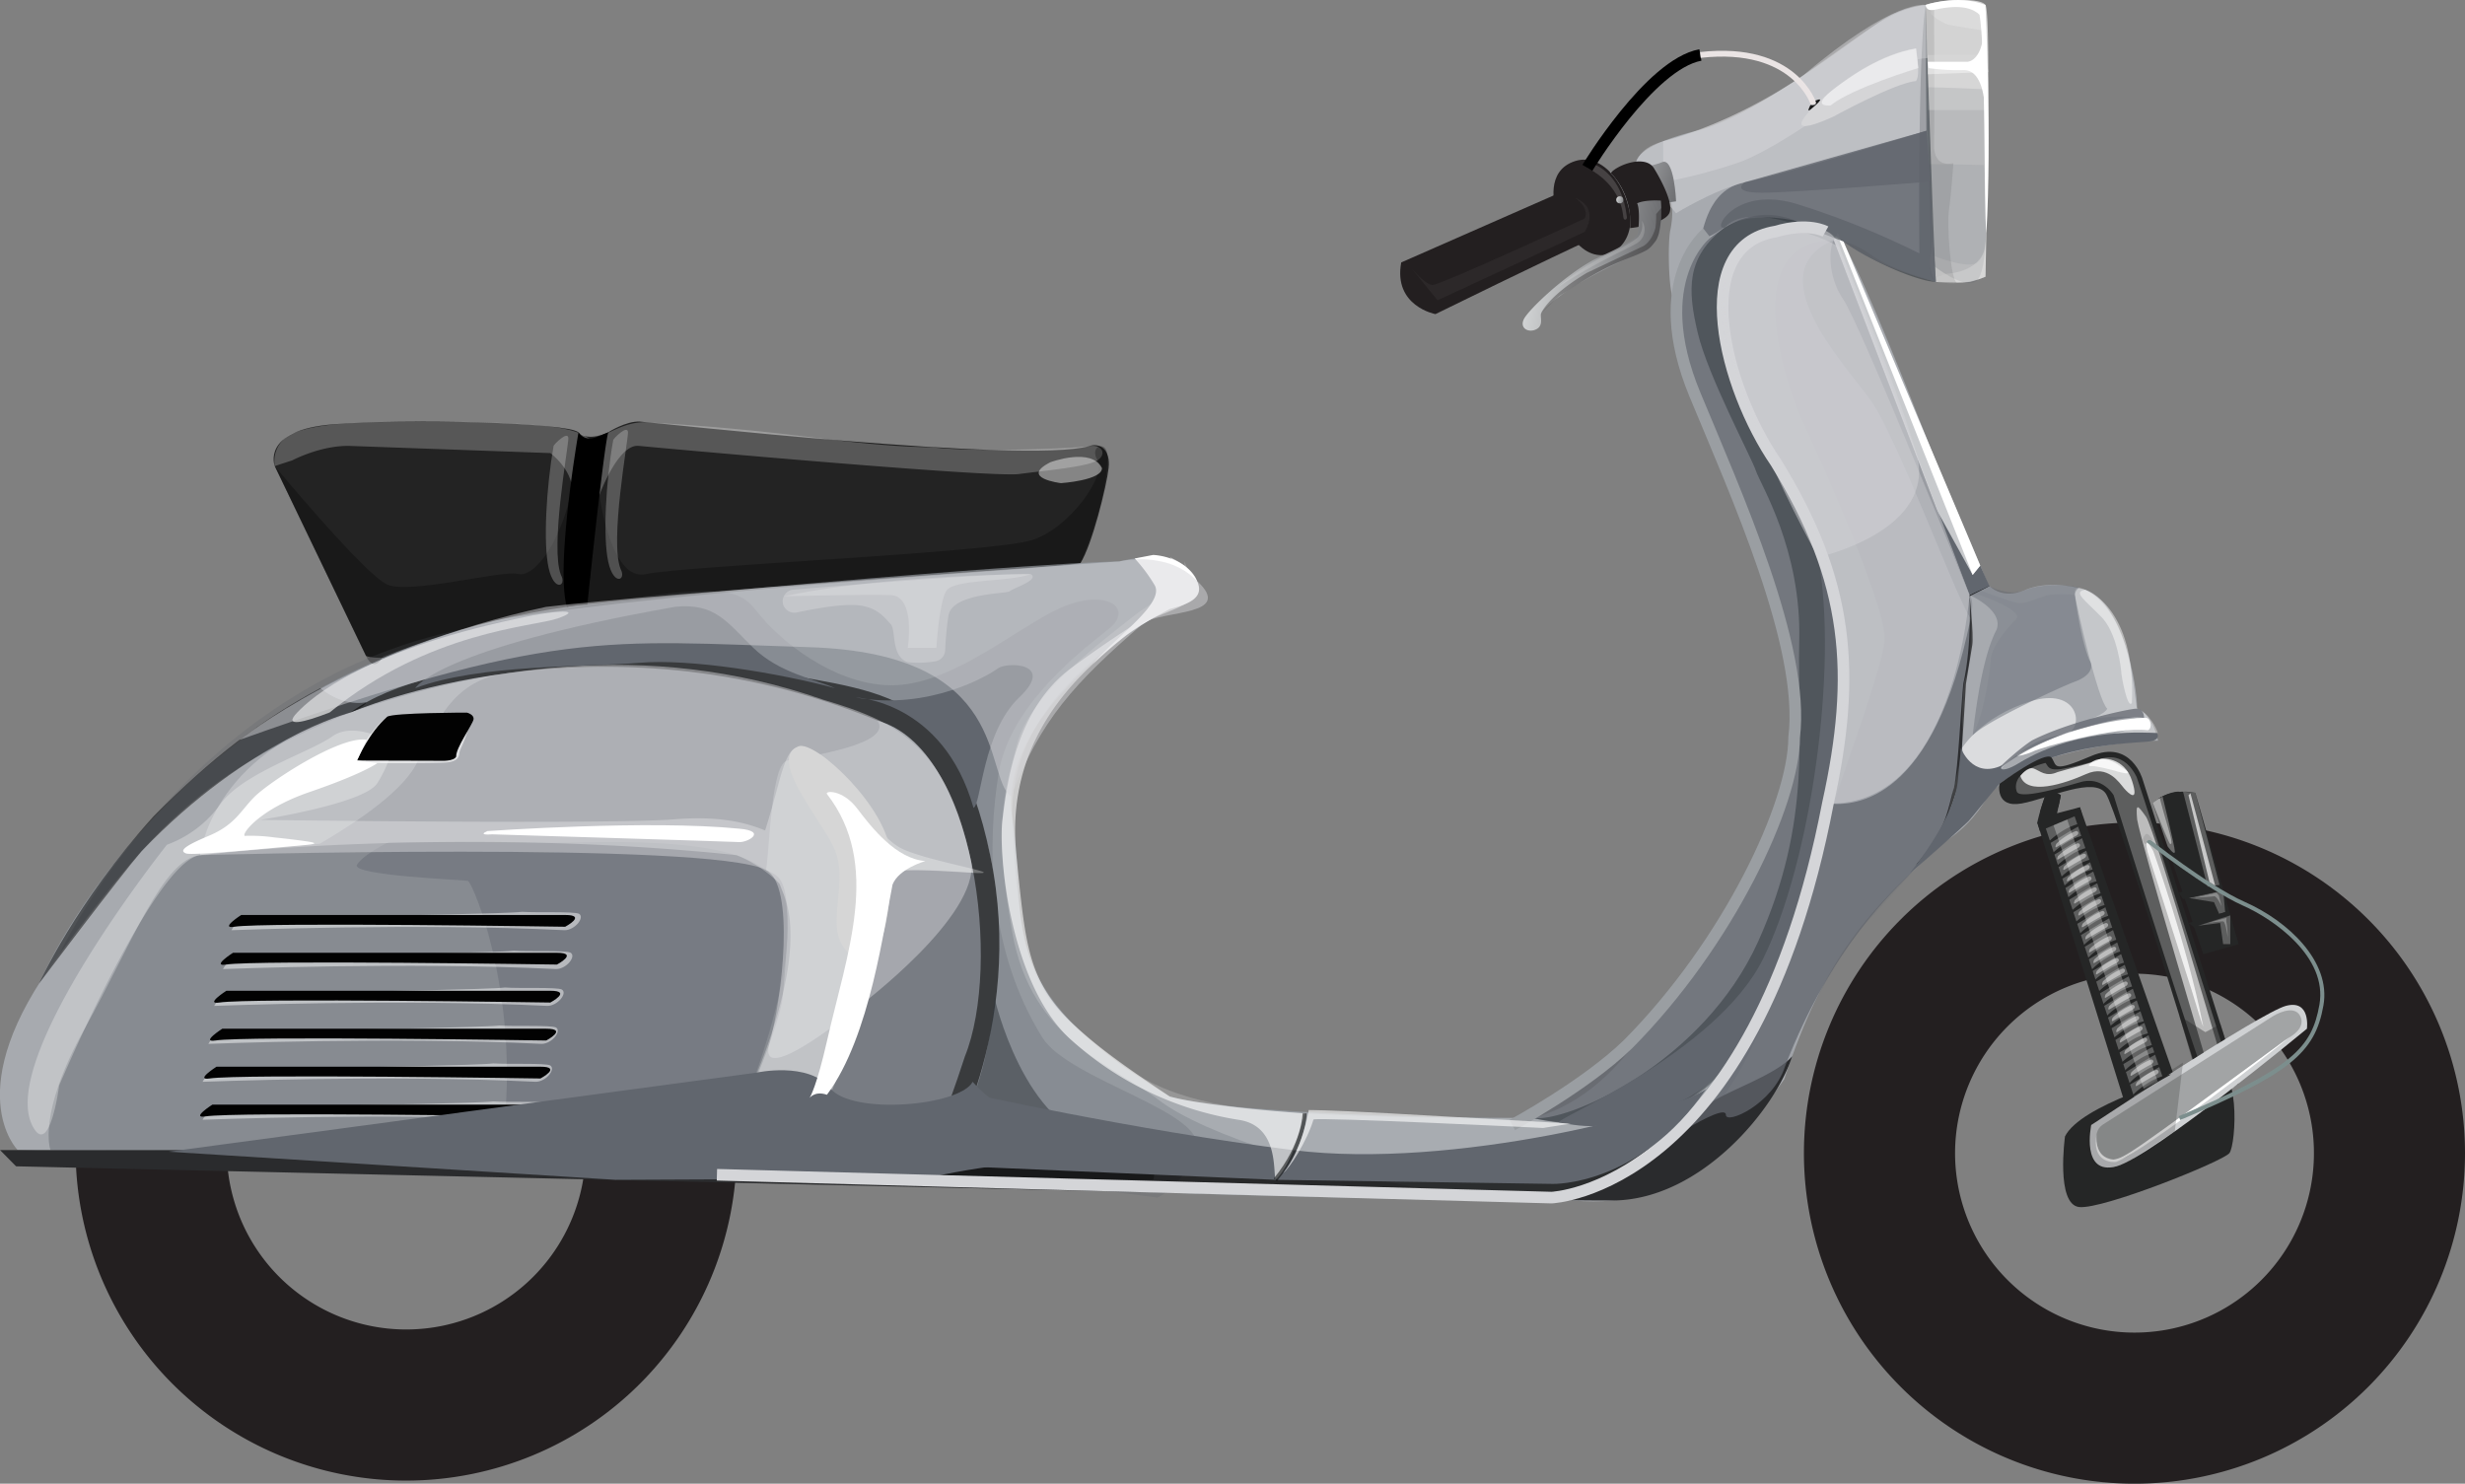 <svg xmlns="http://www.w3.org/2000/svg" xmlns:xlink="http://www.w3.org/1999/xlink" viewBox="0 0 601.15 361.81"><rect x="0" y="0" width="601.15" height="361.81" fill="#808080" stroke="none"/><defs><style>.cls-1{isolation:isolate;}.cls-2,.cls-61,.cls-62,.cls-63,.cls-64{fill:#252626;}.cls-3{fill:#a7aaaf;}.cls-4{fill:#232323;}.cls-5{fill:#959aa0;}.cls-6,.cls-74{fill:#231f20;}.cls-10,.cls-11,.cls-21,.cls-23,.cls-28,.cls-36,.cls-37,.cls-38,.cls-39,.cls-48,.cls-7,.cls-9{fill:#61666e;}.cls-10,.cls-11,.cls-12,.cls-17,.cls-21,.cls-23,.cls-26,.cls-28,.cls-36,.cls-37,.cls-38,.cls-39,.cls-41,.cls-43,.cls-45,.cls-48,.cls-58,.cls-61,.cls-64,.cls-7,.cls-9{mix-blend-mode:multiply;}.cls-56,.cls-62,.cls-7{opacity:0.26;}.cls-8{fill:#d3d3d3;}.cls-9{opacity:0.45;}.cls-10,.cls-40{opacity:0.4;}.cls-11{opacity:0.67;}.cls-12{fill:#393b3d;}.cls-13,.cls-16,.cls-18,.cls-19,.cls-25,.cls-29,.cls-30,.cls-31,.cls-34,.cls-47,.cls-49,.cls-52,.cls-54,.cls-55,.cls-56,.cls-59,.cls-60,.cls-67,.cls-68,.cls-72,.cls-73{fill:#fff;}.cls-13,.cls-17{opacity:0.47;}.cls-14,.cls-22{fill:#d4d5d8;}.cls-14{opacity:0.49;}.cls-15,.cls-17{fill:#020202;}.cls-16,.cls-32{opacity:0.61;}.cls-18{opacity:0.3;}.cls-19{opacity:0.18;}.cls-20,.cls-40,.cls-42{fill:#ddd;}.cls-20{opacity:0.85;}.cls-21{opacity:0.75;}.cls-22,.cls-33{opacity:0.74;}.cls-23{opacity:0.1;}.cls-24{fill:#2a2b2d;}.cls-25{opacity:0.64;}.cls-26,.cls-27,.cls-43{fill:#32393f;}.cls-26{opacity:0.52;}.cls-27,.cls-43{opacity:0.53;}.cls-28,.cls-34{opacity:0.29;}.cls-29{opacity:0.59;}.cls-30{opacity:0.34;}.cls-35{fill:#d6d6d6;}.cls-37,.cls-64{opacity:0.39;}.cls-38{opacity:0.11;}.cls-39,.cls-63{opacity:0.23;}.cls-41{fill:#333;opacity:0.12;}.cls-42{opacity:0.35;}.cls-44,.cls-46{fill:#f7f7f7;}.cls-44{opacity:0.25;}.cls-45,.cls-60{opacity:0.28;}.cls-46,.cls-49{opacity:0.46;}.cls-47{opacity:0.41;}.cls-48{opacity:0.72;}.cls-50,.cls-51,.cls-53,.cls-75,.cls-76{fill:none;stroke-miterlimit:10;}.cls-50{stroke:#d4d5d8;}.cls-50,.cls-51,.cls-75{stroke-width:2.83px;}.cls-51{stroke:#9a9ea2;}.cls-52{opacity:0.6;}.cls-53{stroke:#070808;opacity:0.54;}.cls-54{opacity:0.77;}.cls-55{opacity:0.58;}.cls-57{fill:#cfd1d3;}.cls-59{opacity:0.43;}.cls-65{fill:#7c8e8d;}.cls-66{fill:#ababab;}.cls-67{opacity:0.66;}.cls-68{opacity:0.33;}.cls-69{fill:url(#linear-gradient);}.cls-70{fill:url(#linear-gradient-2);}.cls-71{fill:url(#linear-gradient-3);}.cls-72{opacity:0.16;}.cls-73{opacity:0.04;}.cls-74{opacity:0.36;}.cls-75{stroke:#000;}.cls-76{stroke:#eae4e4;stroke-width:1.42px;}.cls-77{fill:#181818;}</style><linearGradient id="linear-gradient" x1="381.96" y1="58.92" x2="404.17" y2="58.92" gradientTransform="translate(41.47 -129.53) rotate(17.66)" gradientUnits="userSpaceOnUse"><stop offset="0" stop-color="#d1d3d4"/><stop offset="1" stop-color="#6d6e71"/></linearGradient><linearGradient id="linear-gradient-2" x1="369.29" y1="80.59" x2="399.69" y2="80.59" gradientTransform="translate(16.93 -63.03) rotate(7.14)" xlink:href="#linear-gradient"/><linearGradient id="linear-gradient-3" x1="386.24" y1="65.27" x2="387.98" y2="65.27" gradientTransform="translate(22.58 -75.35) rotate(8.86)" xlink:href="#linear-gradient"/></defs><g class="cls-1"><g id="Layer_2" data-name="Layer 2"><g id="Scooter"><path class="cls-2" d="M503.6,277.12s-2.29,16.57,3.44,17.23,35-11.11,36.65-13.14,3-23.34-5.17-20.84S507.41,269.56,503.6,277.12Z"/><path class="cls-3" d="M447.18,58.57s4.11-.09,9.19,3.62,15.75,6.53,15.75,6.53-1.57-1.92-1-16.34-1.47-51.17-1.47-51.17a24.91,24.91,0,0,0-9.28,2.88c-4.93,2.63-31.11,24.07-46.54,27.8s-14.85,7.88-14.85,7.88,11.14,2.6,8.4,16.22c-.78,3.08-.54,19.77,1.81,17.71S444.06,58,447.18,58.57Z"/><path class="cls-4" d="M89.26,159.93,67,113.66s-3.39-8.72,14-10.17,57.64-.49,60.06,1.94,7.26,0,7.26,0,4.36-2.82,7.75-2.62,94,10.37,109.46,6c2.9-1,5.32,1,4.84,5.32s-4,18.7-6.86,23.15S95.55,164.07,89.26,159.93Z"/><path class="cls-3" d="M448.62,62.28s28,81.58,38.24,91.37c5.13,7,7.46,38.69-12.12,51.28-18.65,16.32-29.83,28.44-39.62,58.27C423,280.45,407,297.13,378.39,292.05c23.51-10-21.59-19.56-21.59-19.56s21,8,40.56-16.28,47.55-60.6,40.55-92.77c-9.32-29.84-17.25-51.69-24.24-65.73-3.83-7.7-11.65-33.3,7-42.29S448.62,62.28,448.62,62.28Z"/><path class="cls-5" d="M9.56,239.85s34.36-83.22,138.75-93.08S273,136.91,273,136.91s13.1-3.48,15.83,2.32,5.25,5.22-3.55,9.28-42.43,26.69-38.37,51.33-6.18,40.88,38.37,67.56c18.46,5.22,101.39,6.38,118.21,4.06,15.66-1.74,29.58-31.32,29.58-31.32s-11.6,46.4-49.3,51.62c-40,2.9-208.92-5.28-208.92-5.28L159.32,252.9l-37.55-27.26-30.88-.58-33.64,9.86L40.44,266.24,27.1,239.56Z"/><path class="cls-6" d="M520.54,237.45a43.76,43.76,0,1,1-43.75,43.76,43.81,43.81,0,0,1,43.75-43.76m0-36.85a80.61,80.61,0,1,0,80.61,80.61,80.61,80.61,0,0,0-80.61-80.61Z"/><path class="cls-7" d="M14.39,232.88s30.82-66.07,99-79.56c67-13.49,66.38-10,72.24-2.94s21,18.79,35.72,16.43S250.63,151,260.6,147.45s15.6,1.17,9.85,5.86-24.12,18.14-26.9,35.21-2.88,42.72,10.6,64.41c6.45,10.54,41,18.39,37.5,27.52s-9.37,11.6-9.37,11.6l-89.07-11.6-42.78-18.73s-73.25-27.55-76.77-26.37-52.15,21.09-52.15,21.09Z"/><path class="cls-6" d="M99.05,236.69A43.76,43.76,0,1,1,55.3,280.45a43.81,43.81,0,0,1,43.75-43.76m0-36.85a80.61,80.61,0,1,0,80.61,80.61,80.61,80.61,0,0,0-80.61-80.61Z"/><path class="cls-3" d="M4.31,280.45s138,4.9,178.39,3.82c31.42-.85,47-.08,47-.08s31.09-58,0-102.63c-8.52-12.24-71.37-32.26-124.92-14.75s-65.68,33.08-90.42,66.07S4.31,280.45,4.31,280.45Z"/><path class="cls-8" d="M469.61,1.21c1.87-.93,13-2.16,14.59,0s0,66.27,0,66.27a23.83,23.83,0,0,1-3.72,1.24c-1.55.31-8.36,0-8.36,0a8.59,8.59,0,0,1-1.24-6.51c.93-3.4-1.27-57-1.27-57Z"/><path class="cls-9" d="M214,175.73c-37.51-17.65-76.67-12.83-89.35-11.68s-17.55,9.76-22.7,21.41c-3.17,7.2-14.89,15-24,20.32-15,1.14-26,2.44-29.14,2.76-9.1.9-16.49,21.32-28.18,42.33s-8.32,29.56-8.32,29.56l164.44.43s13.26-29,14.13-37.78c2.83-28.94,0-29-4.06-30.93,1.06-7.75,1.33-25.85,5.21-26.68C197.06,184.4,217.92,181.54,214,175.73Z"/><path class="cls-3" d="M470.62,207.53c-1,1.71,14.32-18.35,29.73-22.77s25.94-4.13,25.94-4.13-1.08-6.24-5.1-7.81c0-6-3.49-25.75-12.63-29-9.13-2.68-14.51,0-14.51,0s-5.41,2.76-9.17-1.19-26.36-68.74-36.7-85.84c-4.57-4.33-3.3,2.83-3.3,2.83s32.65,71.39,32.37,86.73c-.92,9.59-1.24,21.73,1.32,31C478.25,186,475.91,198.72,470.62,207.53Z"/><path class="cls-10" d="M176.75,280.86s20-43.32,14.36-62.76c-4.52-15.53-42.3-12.42-60.36-12.61s-35.9-.13-35.9-.13-6.24,2.93-7.79,5.53,25.68,3.67,27,3.91,13.79,30.47,8.06,66.06C134.65,280.26,176.75,280.86,176.75,280.86Z"/><path class="cls-11" d="M213.35,214.13S205.73,260,199.9,272.54s-.44,10.82,3.1,11.36l22.67,3.47s21.32-33.86,15.1-53.55A62,62,0,0,0,239.32,213S211.27,210.5,213.35,214.13Z"/><path class="cls-12" d="M85.52,173.74s60.19-26.33,128.47,2c24,6.6,30.26,59.75,21.33,81.86-4.65,14.36-9.7,26.46-9.7,26.46l4.11.14s20.66-33,11.77-75.56-27.29-39.39-59.71-46C160.84,157.5,105.25,158.94,85.52,173.74Z"/><path class="cls-13" d="M54.37,236.32s45.45-1.78,81.25,0c2.5,0,5-3.1,3.52-4-1.27-.61-10.3-.22-13.85-.48-3.94.48-32.86.89-33.27,1s-35,.72-35.62.93S54.37,236.32,54.37,236.32Z"/><path class="cls-13" d="M56.44,226.84s45.45-1.78,81.25,0c2.5,0,5-3.11,3.52-4-1.27-.61-10.3-.23-13.85-.48-3.94.48-32.86.89-33.27,1s-35,.72-35.62.93S56.44,226.84,56.44,226.84Z"/><path class="cls-13" d="M52.23,245.3s45.46-1.78,81.26,0c2.5,0,5-3.1,3.52-4-1.28-.61-10.3-.22-13.86-.48-3.94.48-32.86.89-33.27,1s-35,.72-35.61.93S52.23,245.3,52.23,245.3Z"/><path class="cls-14" d="M209.63,245.3s-25.21,20.74-22,9.26,6.32-38.8-.83-42.41c-13.71-7.06-138-3.61-138-3.61s2.68-24.89,36.71-34.8c30.67-10.56,71.85-18.26,115.23-3.11,18.75,5.54,30.11,11.59,36.11,39.45C238.81,223.45,209.63,245.3,209.63,245.3Z"/><path class="cls-13" d="M50.81,254.56s45.46-1.78,81.26,0c2.5,0,5-3.11,3.51-4-1.27-.61-10.29-.23-13.85-.48-3.94.48-32.86.89-33.27,1s-35,.71-35.62.93S50.81,254.56,50.81,254.56Z"/><path class="cls-13" d="M49.4,263.81s45.46-1.78,81.25,0c2.5,0,5-3.1,3.52-4-1.27-.61-10.29-.23-13.85-.48-3.94.48-32.86.89-33.27,1s-35,.72-35.62.93S49.4,263.81,49.4,263.81Z"/><path class="cls-13" d="M49.4,273.07s45.46-1.78,81.25,0c2.5,0,5-3.1,3.52-4-1.27-.6-10.29-.22-13.85-.48-3.94.48-32.86.89-33.27,1s-35,.72-35.62.93S49.4,273.07,49.4,273.07Z"/><path class="cls-15" d="M57.14,226c7.37-1.14,80.69,0,80.69,0s5.43-2.87,0-2.87h-79S53.46,226.58,57.14,226Z"/><path class="cls-15" d="M55.13,235.22c7.37-1.14,80.69,0,80.69,0s5.43-2.87,0-2.87h-79S51.44,235.79,55.13,235.22Z"/><path class="cls-15" d="M53.52,244.48c7.37-1.14,80.69,0,80.69,0s5.43-2.87,0-2.87h-79S49.84,245.05,53.52,244.48Z"/><path class="cls-15" d="M52.52,253.74c7.37-1.15,80.69,0,80.69,0s5.43-2.87,0-2.87h-79S48.83,254.31,52.52,253.74Z"/><path class="cls-15" d="M51.11,263c7.37-1.14,80.69,0,80.69,0s5.43-2.87,0-2.87h-79S47.42,263.56,51.11,263Z"/><path class="cls-15" d="M50.1,272.25c7.37-1.14,80.69,0,80.69,0s5.43-2.87,0-2.87h-79S46.41,272.82,50.1,272.25Z"/><path class="cls-16" d="M94.43,174.78a45.94,45.94,0,0,0-7.37,10.68h20.56s2.57.16,3.62-1c.3-1.46.21-1.74,2.78-6.26-.9,3.27-2,4.61-2,5.61-.13.75-.38,1.88-3.14,2.13s-23.31.19-23.06,0S90.29,177.83,94.43,174.78Z"/><path class="cls-17" d="M78.12,167.81s5.06,4.57,11.26,3.44c-.62,1.22-3.86,2.49-3.86,2.49s-24.65,6.34-51,33.84c-5.41,6.28-25,32.27-25,32.27s8.94-19.79,28-40.87C52,184.48,63.47,175.69,78.12,167.81Z"/><path class="cls-18" d="M191.23,148a2.85,2.85,0,0,1,2.26-4.21c13.1-1.1,51.58-4.24,57.9-3.77,2.27,1.41-4.53,3.47-5.09,4.14s-14.15.39-15,6a82.09,82.09,0,0,0-.8,8.41,2.85,2.85,0,0,1-2.21,2.66,24.09,24.09,0,0,1-6.46.29,2.6,2.6,0,0,1-1-.26c-3.55-1.87-2.28-7.76-3.66-9.12s-3.25-4.39-8.86-4.6c-4.06-.16-10.68,1.11-14,1.82a2.83,2.83,0,0,1-3.08-1.41Z"/><path class="cls-19" d="M288.82,136.89l3.08,7.26s-1.44,1.48-6.63,4.36-39.76,20.32-38.37,51.33,4.63,41.32,15.18,50.27,16.75,16,37.42,19.59,92.47,3.62,104,1.76c5.14-1.54,10.16-5.5,14.75-9-2.68,2.65-8.7,17.51-18.29,21s-11.32,12.6-43.14,8-63.24-14.75-74.27-23.24-31-14.45-35.67-40.78-2-33.86,1.14-46.07,22.07-26,27.73-30.57S289.73,142.84,288.82,136.89Z"/><path class="cls-20" d="M482,.82s-10.59,1-11.06,2,3.4,3,4.12,3.18,8.58,1.44,8.58,1.44L483.25,2Z"/><path class="cls-21" d="M373.71,272.65s29.92,6.84,44.52-10.22c8.21-9.58,21.33-27.35,30.21-81.06,1.14-13.65,4.67-38.14-15.38-68.65C425.25,98,417.25,84.3,421.88,65c4.36-5.7,11.1-10.92,18.7-9.53-5.61-4.43-14.71-3.5-19.92,0s-17.62,11.21-11.18,29c7.35,20.35,21.16,53.54,20.82,55.5s10.45,21.61,7,47-29.51,55.13-29.59,56.08S387.2,266.61,373.71,272.65Z"/><path class="cls-22" d="M448.18,56.81s28.52,65.74,36.7,85.84a30.49,30.49,0,0,1-4.57,2.45L447.18,58.57Z"/><path class="cls-23" d="M447.18,58.57l33.13,86.53a105.61,105.61,0,0,1,0,14.83c-.62,6-2.86,7.73-1.74,17.43s-3.9,17.4-3.86,22.48-22.47,28.3-22.47,28.3-13.07,20-15.18,29.41-22.43,22.54-18.83,12.71,18-33.43,20.88-48.08,19.81-56.83,20.45-66.1S438.79,101,438.79,101,421.07,58.84,447.18,58.57Z"/><path class="cls-24" d="M0,280.45H94.43s80.64-.5,85.23,0,46,7,48.36,7.26,155.74,4.05,155.74,4.05a46.7,46.7,0,0,0,5.18-1.5c6.94-2.39,18-9.1,27.8-21,3.77-3,16.32-7,20.32-11.67-4,12.71-22.13,34.88-43.5,35.16s-243.45-5-243.45-5L3.92,284.42Z"/><path class="cls-25" d="M72.5,173.74c3.56-3.7,16.54-15.53,57.32-23.65,7.18-1.34,12.06-1.36,6.22.71s-31.27,3-55.64,22.94C74.21,176.16,68.86,177.51,72.5,173.74Z"/><path class="cls-26" d="M242.47,243.08s7.18,32.23,26.65,35.29c15.3,2.49,12.1,9.34,12.1,9.34l-55.55-.34S240.19,273.83,242.47,243.08Z"/><path class="cls-27" d="M373.71,272.65s16.72,4.14,29.77-1.19,13-3.07,29.58-31.32c6.05-18,18.48-63.95,16.14-78.5-2.07-11.5-1.42-26.65-21.54-58.26-5.28-8.59-10.57-23.65-6.67-35.87.89-2.56,4.14-13.08,19.59-12.09,0,0-8.55-6.83-19.92,0-9.49,7.27-9.13,15.17-6.63,25.74s13.08,30.32,14.19,33.66,11.12,19.19,10.57,41.44,3.34,43.65-10,73.28S382.35,273.89,373.71,272.65Z"/><path class="cls-21" d="M480.59,150.8s.51,10.42-1.55,15.36c-.77,5.84-.45,14.25-.53,16.22s-3.8,17.46-3.8,17.46-4.59,8.79-8.68,13.09-19.51,18-30.71,47.14c-3.05,9.33-14.42,14.24-14.42,11.81s-9.3,3.26-9.3,3.26,10.83-14.4,16.15-24.7,14.54-32.51,18-54.51C452.79,196.72,471.55,195.12,480.59,150.8Z"/><path class="cls-28" d="M447.18,58.57l33.13,86.53s1.32,1,.28,5.7c-3.34-4.43-17.91-44.33-24.58-53.47S428.71,66.3,447.18,58.57Z"/><path class="cls-29" d="M478.51,182.38s4.67-7.58,16.57-11.32,13.24,6.46,9,7.8-8.53-.32-21.84,14.52c-13,14.52-9.68,12.09-9.68,12.09S480.31,195.05,478.51,182.38Z"/><path class="cls-30" d="M508.56,143.84s-3-1.59-2.54,1.26,5.59,25.72,7.89,27.72c-.51,1.23-4,2.51-4,2.51s9-1.32,11.25,0-2.3,3-8.84,4.36c7.94-.95,11.82-1.09,13.94-.92-.95-3-3.61-5.69-5.1-6C520.38,170.38,520.16,149.82,508.56,143.84Z"/><path class="cls-31" d="M523.27,175.06s-13.5-.12-30.51,8.49c-2.75,1.46,1.35.55,3.13-.34s19.83-6.12,27.93-5.13C525,177.6,524.5,175,523.27,175.06Z"/><path class="cls-32" d="M480.31,145.1s.69,12-1.51,21.6c-.52,4.83-1.23,20.52-2.26,25.3-1.57,4.87-1.38,9.89-9.27,18.89,3-2,6.44-6.74,10.29-19.27.91-6.41,1.88-24.81,1.88-24.81s1.16-7,1.55-9.51S480.31,145.1,480.31,145.1Z"/><polygon points="480.31 145.1 484.88 142.65 485.17 142.93 480.33 145.4 480.31 145.1"/><path class="cls-33" d="M225.62,284.05l-7.09,2.23,162.57,5.41s21.63-6.19,30.5-16.55c-12.78,5.87-20.35,13.59-42.54,12.57s-139-8.87-139-8.87Z"/><path class="cls-34" d="M219.62,206.79c-4.49-2.37-10.41-10.8-10.41-10.8s-4.4-8.68-8.44-11.47c-9.71-6.73-8.74.95-14.18,18-3.77-1.54-10.13-3.68-22-2.73-16.09,1.3-101.11.15-101.11.15s25.32-3.92,28.51-8.92a29.85,29.85,0,0,0,4-9.7s-9.39-5.69-14.92-1.76-21.85,8.95-27.28,16.49A27.9,27.9,0,0,1,40.71,206S-.92,258.22,8,274.72c4.14,7.67,6.43-10,6.43-10S37.58,210,48.81,208.54c2-.27,62.24-7.14,130.85,0a31.68,31.68,0,0,1,10.49,7c.31.86.63,1.73,1,2.58,7.24,18.5-11.9,55.47-11.9,55.47s11.9,17.07,20.69-1c11.38-23.28,15.54-56.4,17.09-59.47,2.46-1.43,9.83-.84,20.33-.26C247.25,213.36,225.67,210,219.62,206.79Z"/><path class="cls-35" d="M194.73,182c4-1.59,21.92,15,22.45,26.52.54,12-1.93,28.73-8.23,25.28-9.62-5.27-1.43-17.2-5.36-26.55C200.58,200.11,187,185.07,194.73,182Z"/><path class="cls-15" d="M87.06,185.46c.41-.8,3-6.85,7.37-10.68,1.61-1,19.43-1,19.43-1s1.82.44,1.62,1.65-4.44,7.11-4.24,9.09c-.6,1.18-3.62,1-3.62,1Z"/><path class="cls-36" d="M41.08,280.86l143.34-19.27s12.7-2.83,18.05,3.8,31.69,4.3,34.73-1.58c8.25,9.26,21.42,13,33.25,20.61-16-3.95-44.78,2.95-44.78,2.95l-75.56.34Z"/><path class="cls-37" d="M506,145.1S507.36,156,509.57,161c1.35,2.17-.59,4.16-3.6,5.24-2.75,1-22.32,10-24.89,13.07,1-8.56,2.67-19.69,5.78-25.65,2-4.84-6.55-8.55-6.55-8.55l4.86-2.17s4.8,2.69,8.88.91,12.17-1.18,12.86-.43A2.32,2.32,0,0,0,506,145.1Z"/><path class="cls-36" d="M447.18,58.57l33.13,86.53s-26.53-65.83-30.7-71.94S446.18,60.34,447.18,58.57Z"/><polygon class="cls-36" points="471.87 123.55 481.08 140.2 482.93 137.92 485.17 142.93 480.31 145.1 471.87 123.55"/><path class="cls-38" d="M470.05,40l1.31,22.32s7.73,3.12,10.57,1.9,2.36-9.29,2.36-9.29l-.45-14.68S473.91,40,470.05,40Z"/><path class="cls-39" d="M470.16,21.28l1.31,43.49s7.73,6.08,10.57,3.71,2.36-18.11,2.36-18.11L484,21.76S474,21.28,470.16,21.28Z"/><path class="cls-40" d="M484.29,63.15l-.09,4.33a22.08,22.08,0,0,1-12.08,1.24c-1.94-.86,2.88-2,2.88-2s8.91-.31,9.29-7.69Z"/><path class="cls-41" d="M469.61,1.21s1.44,62,1.05,65.21c-.28,2.26,3.36,2.92,6.59,2.61-1.64-1-2.46-14.5-1.94-17.88s1.08-11.38,1.08-11.38-4.89,1.54-4.73-4.61,0-34.34,0-34.34Z"/><rect class="cls-42" x="470.05" y="13.41" width="14.49" height="13.42"/><path class="cls-43" d="M469.61,1.21s2,60.55,2.51,67.51c-3.05.12-13.65-3.68-22.51-9.79-9-3.51-23.27-9.57-28.95-3.51-3.36,1.31,2.11-10.22,17.35-5.73A200.46,200.46,0,0,1,468.09,61.8S467.62,14.26,469.61,1.21Z"/><path class="cls-18" d="M405.61,34.43a113,113,0,0,0,34.07-16C456.32,6.75,461.14,2.4,469.61,1.21c0,4,.57,12.93.57,12.93s-9.4.57-15.17,5.62-22.36,16.93-31.38,20a139.78,139.78,0,0,1-18,4.69Z"/><path class="cls-35" d="M467.27,11.83s-10.91.79-24.78,14.06c-9.24,9.17,4.69,2.51,4.69,2.51s15-8.23,20.09-8.64C468.46,18.17,467.27,11.83,467.27,11.83Z"/><path class="cls-44" d="M71.31,112.25s7.08-3.76,14.21-3.5l48.69,1.74s5.45,4,5.35,9.37,6.62.87,6.62.87,4.53-12.51,9.59-12,85.68,7.79,92.72,6.87,16.88-1.8,19.2-3.37,1-4-2.14-3.43-27.66,1.53-38,.29c-20.94-.36-32.7-3.88-68.18-6-3.25-.31-6.44-.44-14.68,4.5-3.58-2.19-4.37-4.21-31.49-4.7-21.44,0-33-.32-41.11,2.51A7.42,7.42,0,0,0,67,113.66Z"/><path class="cls-21" d="M414.71,57.66c.77-.77,1.53-11.43,10.75-13.2S469.8,31.89,469.8,31.89l2.32,36.83s-13.53-3-22.51-9.79c-8-5.88-22.17-8-28.95-3.51S414.71,57.66,414.71,57.66Z"/><path d="M141.08,105.43S135.4,138,138.24,148a24.65,24.65,0,0,1,5-.56s4-38.54,5.1-42C145.94,106.27,143.25,108.34,141.08,105.43Z"/><path class="cls-45" d="M67,113.66s21.93,26.46,27.45,28.89,28-3.56,31.76-2.59,9.46-6.2,12.44-17.36,7.55-1.87,7.55-1.87S148.92,142,157.58,140s84.93-5.21,94.27-8.34,18-15.93,15.84-19.37,2-5,2.33-1.57-.92,13.24-6.49,26.61c-9.9,1.75-89.72,5.54-143.29,13.92-12.44,3.52-26.81,8.72-26.81,8.72s-2,4.46-4.17,0Z"/><path class="cls-44" d="M149.55,107.31c.06-.38,3.55-3.88,3.6-1.88s-4.5,26.54-1.8,33.34c1.48,2.68-1.66,4.26-3-1.7S147.72,117.51,149.55,107.31Z"/><path class="cls-44" d="M135,108.76c.07-.37,3.56-3.88,3.6-1.88s-4.49,26.55-1.8,33.35c1.48,2.67-1.66,4.25-3-1.7S133.21,119,135,108.76Z"/><path class="cls-46" d="M256.19,112.71s10-3.71,12.55,1.43c.1,3-10,3.68-10,3.68S248.47,116.6,256.19,112.71Z"/><polygon class="cls-47" points="470.18 15.09 484.54 15.09 484.88 17.55 470.12 18.11 470.18 15.09"/><path class="cls-31" d="M484.2,1.21s1.59,32.69.23,55.6c-.68-6-.11-44.92-1.69-53.23-1.24-1.21-4.07-2.77-10.87-1.21-2.26.52-2.26-1.16-2.26-1.16S477.37-1.51,484.2,1.21Z"/><path class="cls-38" d="M506,145.1S508.49,159,509.57,161s0,4-3.6,5.24-19.43,8.6-24.89,13.07c2.2-4.28,3.8-11.64,4.43-18.31.06-3.68,5-8.79,6.33-10.19,1.08-2.28-9.1-5.7-9.1-5.7h-2.43L483,144s7.82,3.08,9.71,3.08,4.62-1.44,7-2A27.54,27.54,0,0,1,506,145.1Z"/><path class="cls-48" d="M483.71,191.75s2.37-4.25,11-8.9a70.85,70.85,0,0,1,10.83-4.65c5.4-1.46,12.34-3.74,17.33-3.13,0,0,.13-2.42-2.09-2.24s-16.25,3.16-25.23,7.73C490.18,184,480.5,194,483.71,191.75Z"/><path class="cls-49" d="M508.56,143.84s12.35,3.85,11.36,27.56c-1.08,1.8-2.56-6.67-2.56-7.1s-.85-10.22-5.25-14.2C508.7,146.55,505.29,144.26,508.56,143.84Z"/><polygon class="cls-31" points="449.61 58.93 482.93 137.92 481.08 140.2 448.58 58.53 449.61 58.93"/><path class="cls-31" d="M484,25.73s-.23-8.75-5.12-8.64a50.32,50.32,0,0,1-8.56-.49l-.17-1.51h9.64s3.25-.14,3.85-6.3C484.54,13.41,484,25.73,484,25.73Z"/><path class="cls-31" d="M201.68,193.64c-.62-.82,3.8-1.2,7.4,3.57s9.55,12.25,16.59,12.77c0,0-6.46,1.81-8,5.73-2,9.66-5.35,37-16,51.26-6.34-2.18-4.92,8.56,0-13.06S215,210.86,201.68,193.64Z"/><path class="cls-34" d="M191.15,145.42s20.94-5,60.24-5.41c-5.36,2-18.91,1.11-20.65,4.14S228.36,158,228.36,158h-7s2.07-12.67-4.19-12.88S191.15,145.42,191.15,145.42Z"/><path class="cls-31" d="M467.27,11.83l.53,4.77s-16.14,4.85-21.4,9.13c-3.91.16-1.77-2.11,1.39-4.45S458.49,13.37,467.27,11.83Z"/><path class="cls-36" d="M380.24,273.74c-2.3-.38,38.19-16.64,49.73-39.92s18.42-70.52,13.43-97.94c4.84,14,14.51,25.9-6.34,92.45-6.84,17.21-12.74,34.2-28.78,41S386.76,274.83,380.24,273.74Z"/><path class="cls-50" d="M174.84,286.48l203.55,5.57s49.22-1.78,67.39-96.12c7-31.65,5.25-54.22-12.72-83.21-12.48-18.17-21.51-52.74,0-56.26,8-2.34,12.13,0,12.13,0"/><path class="cls-14" d="M448.58,60.23l31.73,84.87s-3.64,51.75-34.53,50.83c2.66-14.56,11.21-39-5.2-69.89s-29.47-54-13.6-66.4C433.06,56.46,446.07,51.86,448.58,60.23Z"/><path class="cls-14" d="M408.75,52s9.18-5.68,16.71-7.5S469.8,31.89,469.8,31.89l-.19-30.68S462-.48,439.68,18.46c-13.35,9-27.59,14.62-34.07,16-4.55,1.3-8,3.89-6.67,10C401.91,43.42,408.75,52,408.75,52Z"/><path class="cls-21" d="M469.8,31.89,425.46,44.46S421.84,47,429.71,47s41.21-2.73,41.21-2.73Z"/><path class="cls-51" d="M416.25,56.81s-14.52,11.32-2.93,39.35c9.94,24,27,61.59,24.22,83.66,0,16.09-16.06,50.19-40.53,74.84-10.27,10-28.2,19.69-28.2,19.69"/><path class="cls-36" d="M208.64,170.08s21.34.77,28.78,26.94c1.88-.81,2.16-18.42,11.14-26.94s-3-8.73-5.21-7.08S226.61,173.34,208.64,170.08Z"/><path class="cls-36" d="M101.28,167.81s5.1-9.55,63.34-19.83c9.72-1,12.61,3.65,19,9.91s15,7.65,20,9.92c-13.65-3.66-35.21-7.26-47.82-6.17S117,161.88,101.28,167.81Z"/><path class="cls-36" d="M311,287.71l67.68,1s21.08.63,37.42-23.15c-7.14,5.39-61.63,19.78-100.72,14.91s-81-14.27-81-14.27l-4.71,18Z"/><path class="cls-52" d="M285.27,135.88s8.23,3.45,6.63,8.27-11.36,5.1-17.59,10.95-29.68,21.36-26.44,53.44,2.89,35.81,37.4,58.86c9.31,2.55,32.9,4.11,32.9,4.11s-2.73,12.36-7.14,16.2c-.51-2.89.51-13.27-9-14.63a79.57,79.57,0,0,1-41.2-19.85c-14.58-13.48-17.42-45.1-16.35-53.39s3.17-26.86,16.75-36.92,24.64-16.18,26.51-17.71S288.09,138.79,285.27,135.88Z"/><path class="cls-53" d="M318.17,271.51s0,7.44-7.14,16.2"/><path class="cls-31" d="M89.38,180.39l-2.32,5.07,5,.62s-3.29,2.51-16.54,7.06S58.39,204.2,59.89,203.83a41.38,41.38,0,0,1,6.94.38c3.75.38,7.82.91,9,1.14,2.15.43-.11.62-4.49,1s-24.45,2.35-25.95,1.78-1.06-1.55,5.45-4.27,7.79-6.1,11.21-9.54S82.72,179.4,89.38,180.39Z"/><path class="cls-31" d="M118.86,202.67s39.34-2.8,61.46-.58c6.92.61,2,3.39-.06,3.26S120,203.46,120,203.46,116.25,203.81,118.86,202.67Z"/><path class="cls-31" d="M281.22,135.33s7.74.18,10.68,6.33c2.05,4.13-2.22,5.75-6.63,6.85-4.48,2.45-10.26,5.09-18.73,13.41,5.51-6.61,17.75-14.86,15-19.3a38.73,38.73,0,0,0-4.81-6.43Z"/><path class="cls-52" d="M383.05,274s-28.8-1.66-44.21-2.5-19.67-.8-19.67-.8S317.62,280.4,313,286c1.46-1.06,5.78-7.74,7.33-13,2-.57,56,2.07,56,2.07Z"/><path class="cls-14" d="M58.41,180.43S86.19,158.09,133.13,148C158.86,144.86,273,136.91,273,136.91s11.59-2.86,18.91,4.75c9.29,8.6-8.33,7.1-13,10.27-17.21,14.88-25.06,23.63-32.34,42.33-6.88-5.27.29-34.92-49.27-36.44S135.22,153.1,58.41,180.43Z"/><path class="cls-14" d="M448.58,60.23s-23-13.61-27.59,7.28,22.41,68.37,22.41,68.37,29.63-6.47,23.87-25.66S448.58,60.23,448.58,60.23Z"/><path class="cls-36" d="M478.21,182.38s2.71,7.68,10.05,4.25c-.95,1.29.7,1.4,3.28-.06s13.6-9,34.46-7.8c0,0,1,1.23-1,1.9s-23-.08-37.34,10.45c-2,2.22-6.72,8.24-7.61,9.15s-10.72,9.8-14.28,12.66c5.11-6.48,11-15.59,11.67-22.26S478.21,182.38,478.21,182.38Z"/><path class="cls-2" d="M487.63,191.12s-1.17,6,5.38,4.82,17.78-6.74,20.6-2.33S538.05,269,538.05,269s7.57-4.5,7.87-4.73S522.51,190,522.51,190s-2.81-9.78-12.5-5.64-8.3,2.45-9.66.44S487.63,191.12,487.63,191.12Z"/><path class="cls-54" d="M492.71,189.22s1.73-2.36,3.28-1.8,2.9,2.16,5.82.85c3.14-.94,9.32-2.42,10-3s6.36-.68,8.18,5.27c1.7,5.39-.88,3-2,1.69s-3.93-5.84-9.21-3.48S494.28,194.16,492.71,189.22Z"/><path class="cls-55" d="M540.07,265.54s-17.93-59.77-18.88-65.7c-.34-4,0-3.71,2.16-.68s20.34,65.73,20.34,65.73S541.75,267.87,540.07,265.54Z"/><path class="cls-54" d="M525.14,207.58s8.21,23,11.93,41.54c1.15,4.8-2.37-6.91-2.55-7.55s-10.78-33.81-10.78-33.81S522.47,202.69,525.14,207.58Z"/><path class="cls-54" d="M509.89,186.05s2.63-2.72,7.46,1c4.55,2.87-1.83.84-1.83.84s-4.59-1.22-5.63-1.07S509.89,186.05,509.89,186.05Z"/><path class="cls-56" d="M491.84,193s-2.08-4.63,7-6.95c.72.86.65,1.88,3.78,1.5a73.48,73.48,0,0,0,9.17-2.26s5.69-3,9.28,4.2c2.76,7.79,23.67,74.32,23.67,74.32s-2.73,3.55-5.18,3.64c-2-2.46-24.09-73.51-24.09-73.51s-2.73-4.75-8.09-3.21S492.37,195,491.84,193Z"/><path class="cls-2" d="M496.84,200.6c1.63-.11,10.4-3.74,10.4-3.74l23.13,66L518.19,269Z"/><polygon class="cls-56" points="498.73 201.42 505.45 197.59 527.9 264.1 520.54 267.77 498.73 201.42"/><path class="cls-57" d="M510,274.35s-2.62,12.44,6.16,10.07,46.44-33.55,46.44-33.55,1-7.24-5.16-5.57S510,274.35,510,274.35Z"/><g class="cls-58"><path class="cls-2" d="M498.64,206.37a14,14,0,0,1,2.05-2.09,20.91,20.91,0,0,1,2.38-1.69,14.14,14.14,0,0,1,5.48-2c-.85.51-1.69.94-2.51,1.42s-1.65.93-2.45,1.43C502,204.41,500.36,205.43,498.64,206.37Z"/></g><g class="cls-58"><path class="cls-2" d="M499.52,209.25a13.45,13.45,0,0,1,2.05-2.08,19.08,19.08,0,0,1,2.39-1.69,13.73,13.73,0,0,1,5.47-2c-.85.5-1.69.94-2.51,1.41s-1.65.94-2.45,1.44C502.83,207.3,501.24,208.31,499.52,209.25Z"/></g><g class="cls-58"><path class="cls-2" d="M501.67,215a13.45,13.45,0,0,1,2.05-2.08,19.73,19.73,0,0,1,2.38-1.69,14,14,0,0,1,5.48-2c-.85.51-1.69.95-2.51,1.42s-1.65.94-2.45,1.44C505,213.07,503.39,214.08,501.67,215Z"/></g><g class="cls-58"><path class="cls-2" d="M500.81,212.14a13.08,13.08,0,0,1,2.05-2.09,19,19,0,0,1,2.38-1.69,14.14,14.14,0,0,1,5.48-2c-.85.5-1.69.94-2.51,1.42s-1.65.93-2.46,1.43C504.12,210.18,502.53,211.2,500.81,212.14Z"/></g><g class="cls-58"><path class="cls-2" d="M502.08,217.47a13.51,13.51,0,0,1,2.05-2.09,20.91,20.91,0,0,1,2.38-1.69,14.14,14.14,0,0,1,5.48-2c-.85.51-1.69.94-2.51,1.42s-1.65.93-2.45,1.43C505.39,215.51,503.8,216.53,502.08,217.47Z"/></g><g class="cls-58"><path class="cls-2" d="M503,220.35a13.45,13.45,0,0,1,2.05-2.08,19.73,19.73,0,0,1,2.38-1.69,13.83,13.83,0,0,1,5.48-2c-.85.5-1.69.94-2.51,1.41s-1.65.94-2.45,1.44C506.27,218.4,504.68,219.41,503,220.35Z"/></g><g class="cls-58"><path class="cls-2" d="M505.11,226.12a13,13,0,0,1,2.05-2.08,19.73,19.73,0,0,1,2.38-1.69,14,14,0,0,1,5.48-2c-.85.51-1.69,1-2.51,1.42s-1.65.94-2.45,1.44C508.42,224.17,506.83,225.18,505.11,226.12Z"/></g><g class="cls-58"><path class="cls-2" d="M504.25,223.24a12.67,12.67,0,0,1,2.05-2.09,19,19,0,0,1,2.38-1.69,14.14,14.14,0,0,1,5.48-2c-.85.5-1.69.94-2.51,1.42s-1.65.93-2.46,1.43C507.56,221.28,506,222.3,504.25,223.24Z"/></g><g class="cls-58"><path class="cls-2" d="M506.4,228.64a13.08,13.08,0,0,1,2.05-2.09,19.73,19.73,0,0,1,2.38-1.69,14.14,14.14,0,0,1,5.48-2c-.85.5-1.69.94-2.51,1.42s-1.65.93-2.45,1.43C509.71,226.68,508.12,227.7,506.4,228.64Z"/></g><g class="cls-58"><path class="cls-2" d="M507.28,231.52a13,13,0,0,1,2.05-2.08,19.73,19.73,0,0,1,2.38-1.69,14,14,0,0,1,5.48-2c-.85.51-1.69.95-2.51,1.42s-1.65.94-2.45,1.44C510.59,229.57,509,230.58,507.28,231.52Z"/></g><g class="cls-58"><path class="cls-2" d="M509.43,237.29a13.51,13.51,0,0,1,2.05-2.09,20.83,20.83,0,0,1,2.38-1.68,14,14,0,0,1,5.48-2c-.85.51-1.69.94-2.51,1.42s-1.65.93-2.45,1.43C512.74,235.33,511.15,236.35,509.43,237.29Z"/></g><g class="cls-58"><path class="cls-2" d="M508.57,234.41a12.29,12.29,0,0,1,2.05-2.09,19,19,0,0,1,2.38-1.69,13.93,13.93,0,0,1,5.48-2c-.85.5-1.69.94-2.52,1.42s-1.64.93-2.45,1.43C511.88,232.45,510.28,233.46,508.57,234.41Z"/></g><g class="cls-58"><path class="cls-2" d="M509.84,240.18a12.68,12.68,0,0,1,2.05-2.09,19,19,0,0,1,2.38-1.69,14,14,0,0,1,5.48-2c-.85.5-1.69.94-2.51,1.41s-1.65.94-2.46,1.44C513.15,238.22,511.56,239.23,509.84,240.18Z"/></g><g class="cls-58"><path class="cls-2" d="M510.72,243.06a13.51,13.51,0,0,1,2-2.09,19.73,19.73,0,0,1,2.38-1.69,14.14,14.14,0,0,1,5.48-2c-.85.5-1.69.94-2.51,1.42s-1.65.93-2.46,1.43C514,241.1,512.44,242.12,510.72,243.06Z"/></g><g class="cls-58"><path class="cls-2" d="M512.87,248.83a13.08,13.08,0,0,1,2-2.09,19,19,0,0,1,2.38-1.69,14,14,0,0,1,5.48-2c-.85.5-1.69.94-2.51,1.42s-1.65.93-2.46,1.43C516.18,246.87,514.59,247.89,512.87,248.83Z"/></g><g class="cls-58"><path class="cls-2" d="M512,245.94a12.61,12.61,0,0,1,2-2.08,19,19,0,0,1,2.38-1.69,13.77,13.77,0,0,1,5.48-2c-.85.5-1.69.94-2.52,1.41s-1.64.94-2.45,1.44C515.32,244,513.72,245,512,245.94Z"/></g><g class="cls-58"><path class="cls-2" d="M513.28,251.71a12.61,12.61,0,0,1,2.05-2.08,19,19,0,0,1,2.38-1.69,14,14,0,0,1,5.48-2c-.85.51-1.69.94-2.52,1.42s-1.64.94-2.45,1.43C516.59,249.76,515,250.77,513.28,251.71Z"/></g><g class="cls-58"><path class="cls-2" d="M514.16,254.6a12.68,12.68,0,0,1,2.05-2.09,19,19,0,0,1,2.38-1.69,14,14,0,0,1,5.48-2c-.85.5-1.69.94-2.51,1.41s-1.65.94-2.46,1.44C517.47,252.64,515.88,253.65,514.16,254.6Z"/></g><g class="cls-58"><path class="cls-2" d="M516.31,260.37a12.29,12.29,0,0,1,2.05-2.09,19,19,0,0,1,2.38-1.69,13.93,13.93,0,0,1,5.48-2c-.85.5-1.69.94-2.52,1.41s-1.64.94-2.45,1.44C519.62,258.41,518,259.42,516.31,260.37Z"/></g><g class="cls-58"><path class="cls-2" d="M515.45,257.48a13.07,13.07,0,0,1,2-2.09,18.9,18.9,0,0,1,2.38-1.68,14,14,0,0,1,5.47-2c-.84.51-1.68.94-2.51,1.42s-1.64.93-2.45,1.43C518.76,255.52,517.16,256.54,515.45,257.48Z"/></g><g class="cls-58"><path class="cls-2" d="M517.41,262a13,13,0,0,1,2.05-2.08,19,19,0,0,1,2.38-1.69,14,14,0,0,1,5.48-2c-.85.51-1.69.95-2.51,1.42s-1.65.94-2.46,1.44C520.72,260.05,519.12,261.06,517.41,262Z"/></g><path class="cls-2" d="M519.56,267.77a12.61,12.61,0,0,1,2.05-2.08A19,19,0,0,1,524,264a13.94,13.94,0,0,1,5.48-2c-.85.51-1.69.94-2.52,1.42s-1.64.94-2.45,1.43C522.87,265.82,521.27,266.83,519.56,267.77Z"/><g class="cls-58"><path class="cls-2" d="M518.7,264.89a12.67,12.67,0,0,1,2-2.09,19,19,0,0,1,2.38-1.69,13.94,13.94,0,0,1,5.47-2c-.84.5-1.68.94-2.51,1.42s-1.64.93-2.45,1.43C522,262.93,520.41,264,518.7,264.89Z"/></g><path class="cls-59" d="M501.48,205.78s-.51,1.14.1.78,3.85-2.3,4.46-2.58c1.38-.63.7-1.44.17-1.3A14.6,14.6,0,0,0,501.48,205.78Z"/><path class="cls-59" d="M501.89,208.76s-.51,1.14.1.78,3.86-2.3,4.47-2.58c1.37-.63.69-1.44.16-1.3A14.78,14.78,0,0,0,501.89,208.76Z"/><path class="cls-59" d="M503.38,211.29s-.51,1.14.1.78,3.86-2.31,4.47-2.58c1.37-.63.69-1.44.17-1.3A14.33,14.33,0,0,0,503.38,211.29Z"/><path class="cls-59" d="M504.27,214.07s-.52,1.13.1.78,3.85-2.31,4.46-2.59c1.38-.62.7-1.44.17-1.3A14.68,14.68,0,0,0,504.27,214.07Z"/><path class="cls-59" d="M504.69,216.86s-.51,1.13.11.78,3.85-2.31,4.46-2.59c1.38-.62.7-1.44.17-1.3A14.59,14.59,0,0,0,504.69,216.86Z"/><path class="cls-59" d="M506,219.5s-.51,1.14.1.78,3.86-2.3,4.47-2.58c1.38-.63.69-1.44.17-1.3A14.68,14.68,0,0,0,506,219.5Z"/><path class="cls-59" d="M507.05,222.39s-.51,1.14.11.78,3.85-2.31,4.46-2.58c1.38-.63.7-1.44.17-1.31A14.8,14.8,0,0,0,507.05,222.39Z"/><path class="cls-59" d="M507.9,225.27s-.51,1.14.1.78,3.86-2.3,4.47-2.58c1.38-.63.69-1.44.17-1.3A14.33,14.33,0,0,0,507.9,225.27Z"/><path class="cls-59" d="M509.65,231.4s-.51,1.14.1.78,3.85-2.31,4.46-2.58c1.38-.63.7-1.44.17-1.3A14.43,14.43,0,0,0,509.65,231.4Z"/><path class="cls-59" d="M508.75,228.21s-.51,1.14.1.78,3.86-2.3,4.47-2.58c1.37-.63.69-1.44.17-1.3A14.68,14.68,0,0,0,508.75,228.21Z"/><path class="cls-59" d="M510.72,234s-.51,1.14.11.78,3.85-2.31,4.46-2.58c1.38-.63.7-1.44.17-1.3A14.54,14.54,0,0,0,510.72,234Z"/><path class="cls-59" d="M511.36,236.77s-.51,1.14.1.78,3.86-2.31,4.47-2.58c1.37-.63.69-1.44.17-1.3A14.33,14.33,0,0,0,511.36,236.77Z"/><path class="cls-59" d="M512.86,239.33s-.51,1.13.1.78,3.86-2.31,4.46-2.59c1.38-.62.7-1.44.17-1.3A14.68,14.68,0,0,0,512.86,239.33Z"/><path class="cls-59" d="M513.51,242.47s-.51,1.14.11.78,3.85-2.31,4.46-2.58c1.38-.63.7-1.44.17-1.3A14.54,14.54,0,0,0,513.51,242.47Z"/><path class="cls-59" d="M514.37,245.34s-.51,1.13.11.78,3.85-2.31,4.46-2.59c1.38-.62.7-1.44.17-1.3A14.59,14.59,0,0,0,514.37,245.34Z"/><path class="cls-59" d="M515.23,248.17s-.51,1.14.11.78,3.85-2.31,4.46-2.58c1.38-.63.7-1.44.17-1.31A14.8,14.8,0,0,0,515.23,248.17Z"/><path class="cls-59" d="M516.3,250.86s-.51,1.14.11.78,3.85-2.3,4.46-2.58c1.38-.63.7-1.44.17-1.3A14.33,14.33,0,0,0,516.3,250.86Z"/><path class="cls-59" d="M518.27,256.18s-.51,1.14.1.78,3.86-2.3,4.47-2.58c1.38-.63.7-1.44.17-1.3A14.33,14.33,0,0,0,518.27,256.18Z"/><path class="cls-59" d="M517.16,253.39s-.51,1.14.1.78,3.86-2.3,4.47-2.58c1.37-.63.69-1.44.17-1.3A14.68,14.68,0,0,0,517.16,253.39Z"/><path class="cls-59" d="M519.77,261.5s-.51,1.14.11.78,3.85-2.31,4.46-2.58c1.38-.63.7-1.44.17-1.3A14.54,14.54,0,0,0,519.77,261.5Z"/><path class="cls-59" d="M521.06,264s-.51,1.14.1.78,3.86-2.31,4.47-2.59c1.38-.62.69-1.43.17-1.3A14.59,14.59,0,0,0,521.06,264Z"/><polygon class="cls-60" points="500.23 199.59 503.6 198.32 526.22 263.75 522.78 265.54 500.23 199.59"/><path class="cls-2" d="M497.48,202.66l10.22-4.34-.46-1.46-5.57,1.46.92-4.38s-1.8-1.68-3.95.5a50.62,50.62,0,0,0-1.8,6.16Z"/><polygon class="cls-61" points="498.64 194.44 501.67 193.44 502.59 193.94 502 196.78 497.52 197.93 498.64 194.44"/><path class="cls-61" d="M497.31,200.5c.32-.19,9.73-3.31,9.73-3.31l.41.8-9.93,3.56Z"/><path class="cls-62" d="M512,281.21s-2.28-5,.88-7,41.49-26.44,41.49-26.44,5-3.12,6.59,0-2.84,5.32-2.84,5.32l-38.77,28.59S515.13,284.74,512,281.21Z"/><path class="cls-31" d="M511.34,276.36s-1,6,4.11,6.41c2.9-.52,3.43-.86,42.66-29.71-2,2-35.17,27.7-42,30.28C515.35,283.52,509.9,283.57,511.34,276.36Z"/><path class="cls-63" d="M532.38,259.12l-2,16.77L519,283.39s-6.1,3.07-8.5,0-1.54-7.3-.52-9S532.38,259.12,532.38,259.12Z"/><path class="cls-2" d="M525,195.78s3.71-3.76,10.39-2.46c1.33,4.74,10.56,36.94,10.56,36.94l-8.63,2.42Z"/><polygon class="cls-56" points="532.38 193.04 535.37 193.32 541.44 216.38 538.5 216.72 532.38 193.04"/><polygon class="cls-56" points="533.72 218.98 542.17 217.13 542.66 222.43 541.2 222.87 539.94 220 533.72 218.98"/><path class="cls-61" d="M526.22,194.84s2.82-1.86,5.29-1.79c.53,1.78,5.79,23.34,5.79,23.34l4.46-.67.41,1.41-9.79,2.14-1-1.56,2.82-.78Z"/><polygon class="cls-64" points="531.51 247.74 537.83 251.71 541.52 249.73 542.66 253.39 534.6 258.4 531.51 247.74"/><path class="cls-65" d="M531.71,273.13l-.39-.92C559,260.46,563.77,255.59,565.65,245c2.06-11.69-11.28-20.91-18.63-24.15-9-4-23.75-15.65-23.89-15.77l.62-.78c.15.11,14.8,11.72,23.68,15.64,10.57,4.66,21.09,14.55,19.2,25.24C564.56,256.86,558.36,261.83,531.71,273.13Z"/><path class="cls-66" d="M523.46,205.65s.07-1.31,1.49-.61c.23,0-1.09-2.23-1.71-1.55s-.82,1.38-.39,2S523.46,205.65,523.46,205.65Z"/><polygon class="cls-61" points="533.72 225.09 543.6 222.15 543.91 223.24 540.36 224.14 535.11 226.12 533.72 225.09"/><path class="cls-56" d="M536.09,225.75c.63-.24,7.82-2.51,7.82-2.51v7h-1.74l-.73-5.16Z"/><polygon class="cls-67" points="533.72 193.94 538.82 215.07 540.22 215.95 534.19 193.44 533.72 193.94"/><path class="cls-60" d="M535.23,218.91c.62-.09,5.3-1.2,5.3-1.2l.57.6s.76,2.89.71,2.75-1.19-2.58-1.81-2.48S535.23,218.91,535.23,218.91Z"/><path class="cls-60" d="M538.52,225.1c.42-.14,4.49-1.27,4.49-1.27a2.74,2.74,0,0,0,0,1.27,25.85,25.85,0,0,1,.28,3.54s-.49-3.86-1.12-3.95A25.93,25.93,0,0,0,538.52,225.1Z"/><path class="cls-68" d="M525,195.78l3.62,10.59s1.77,2.54,1.77,1.26-3-13.4-3-13.4Z"/><path class="cls-59" d="M525,195.78s3.91,9.91,4.23,10,.75.21-.57-4.22-1.95-7-1.95-7A8.38,8.38,0,0,0,525,195.78Z"/><path class="cls-69" d="M387.49,42.66s14.7-1.62,17.77-3.08,3.49,9.52,3.49,9.52L389.28,52Z"/><path class="cls-6" d="M341.72,64l39.91-17.54s8.71,2.66,6.86,11.68c-9.91,4.46-38.42,18.46-38.42,18.46S339.75,74.69,341.72,64Z"/><path class="cls-6" d="M379.32,50.62s-2.72-9,4.88-11.36c6.9-2.14,12.87,6.56,13.38,13.91s-7.26,13-13.5,5.55C379.88,53.68,379.32,50.62,379.32,50.62Z"/><path class="cls-6" d="M403.47,41.21s4.77,7.64,3.72,10.58-9.66,3.84-9.66,3.84a17.58,17.58,0,0,0-4.7-13.46C394.45,40.19,401.46,37.53,403.47,41.21Z"/><path class="cls-70" d="M405.05,48.92a30.22,30.22,0,0,1-.37,7.77A8.76,8.76,0,0,1,401.76,61s-19.86,7.76-25.92,15.4c-.32.89.68,2.93-1.16,3.89s-4.14-.19-3.06-2.44,9.83-10.6,17-14.47c3.29-1.63,9.77-4.33,10.69-6.33.45-1.53.61-6.22-.06-7.47C401.25,48.64,405.05,48.92,405.05,48.92Z"/><path class="cls-6" d="M381.9,50.74s2.43,4.18,3.38,4.5,4-1.21,4-3.28C389.28,50.05,381.9,50.74,381.9,50.74Z"/><circle class="cls-71" cx="395.03" cy="48.73" r="0.87"/><path class="cls-72" d="M387.12,40.93s-.31-1.69,1.09-1.14,7.34,3.09,8.51,12.88c.27,1-.71,1.24-.82.36S395.5,45.35,387.12,40.93Z"/><path class="cls-73" d="M343.46,64.5s3.74,4.79,5.88,5c1.59.16,37.08-16.18,37.08-16.18s1.53-2.23-2.24-5.06c1.49.58,5.44,2.74,2.32,8.25-1.67.88-35.92,16.72-35.92,16.72Z"/><path class="cls-74" d="M375.84,76.4s1.58-4.15,11.12-9.84L400.78,60s2-1,2.94-4.43a21.91,21.91,0,0,0,.17-3.37l1.36-1.6s-.14,6.54-1.52,8.22-1.39,2.13-6.14,3.95c-4.55,1.83-7,2.67-17.31,9.43A57,57,0,0,0,375.84,76.4Z"/><path class="cls-72" d="M379.76,70.15a55.82,55.82,0,0,1,10.82-7.33c2.9-1.4,6.31-2.89,8.92-5a4.79,4.79,0,0,0,.91-4,3.89,3.89,0,0,1-1.34,5.57C396.28,61,389.11,64,379.76,70.15Z"/><path class="cls-75" d="M387.12,40.93s15.28-25.28,27.56-27.52"/><path class="cls-76" d="M442.31,25.4s-4.46-14.59-27.63-12"/><path class="cls-77" d="M441.53,25.61s-1.09,2,0,1.1,3.93-3.26,1.19-2.18C442.89,24.79,443.28,25.89,441.53,25.61Z"/></g></g></g></svg>